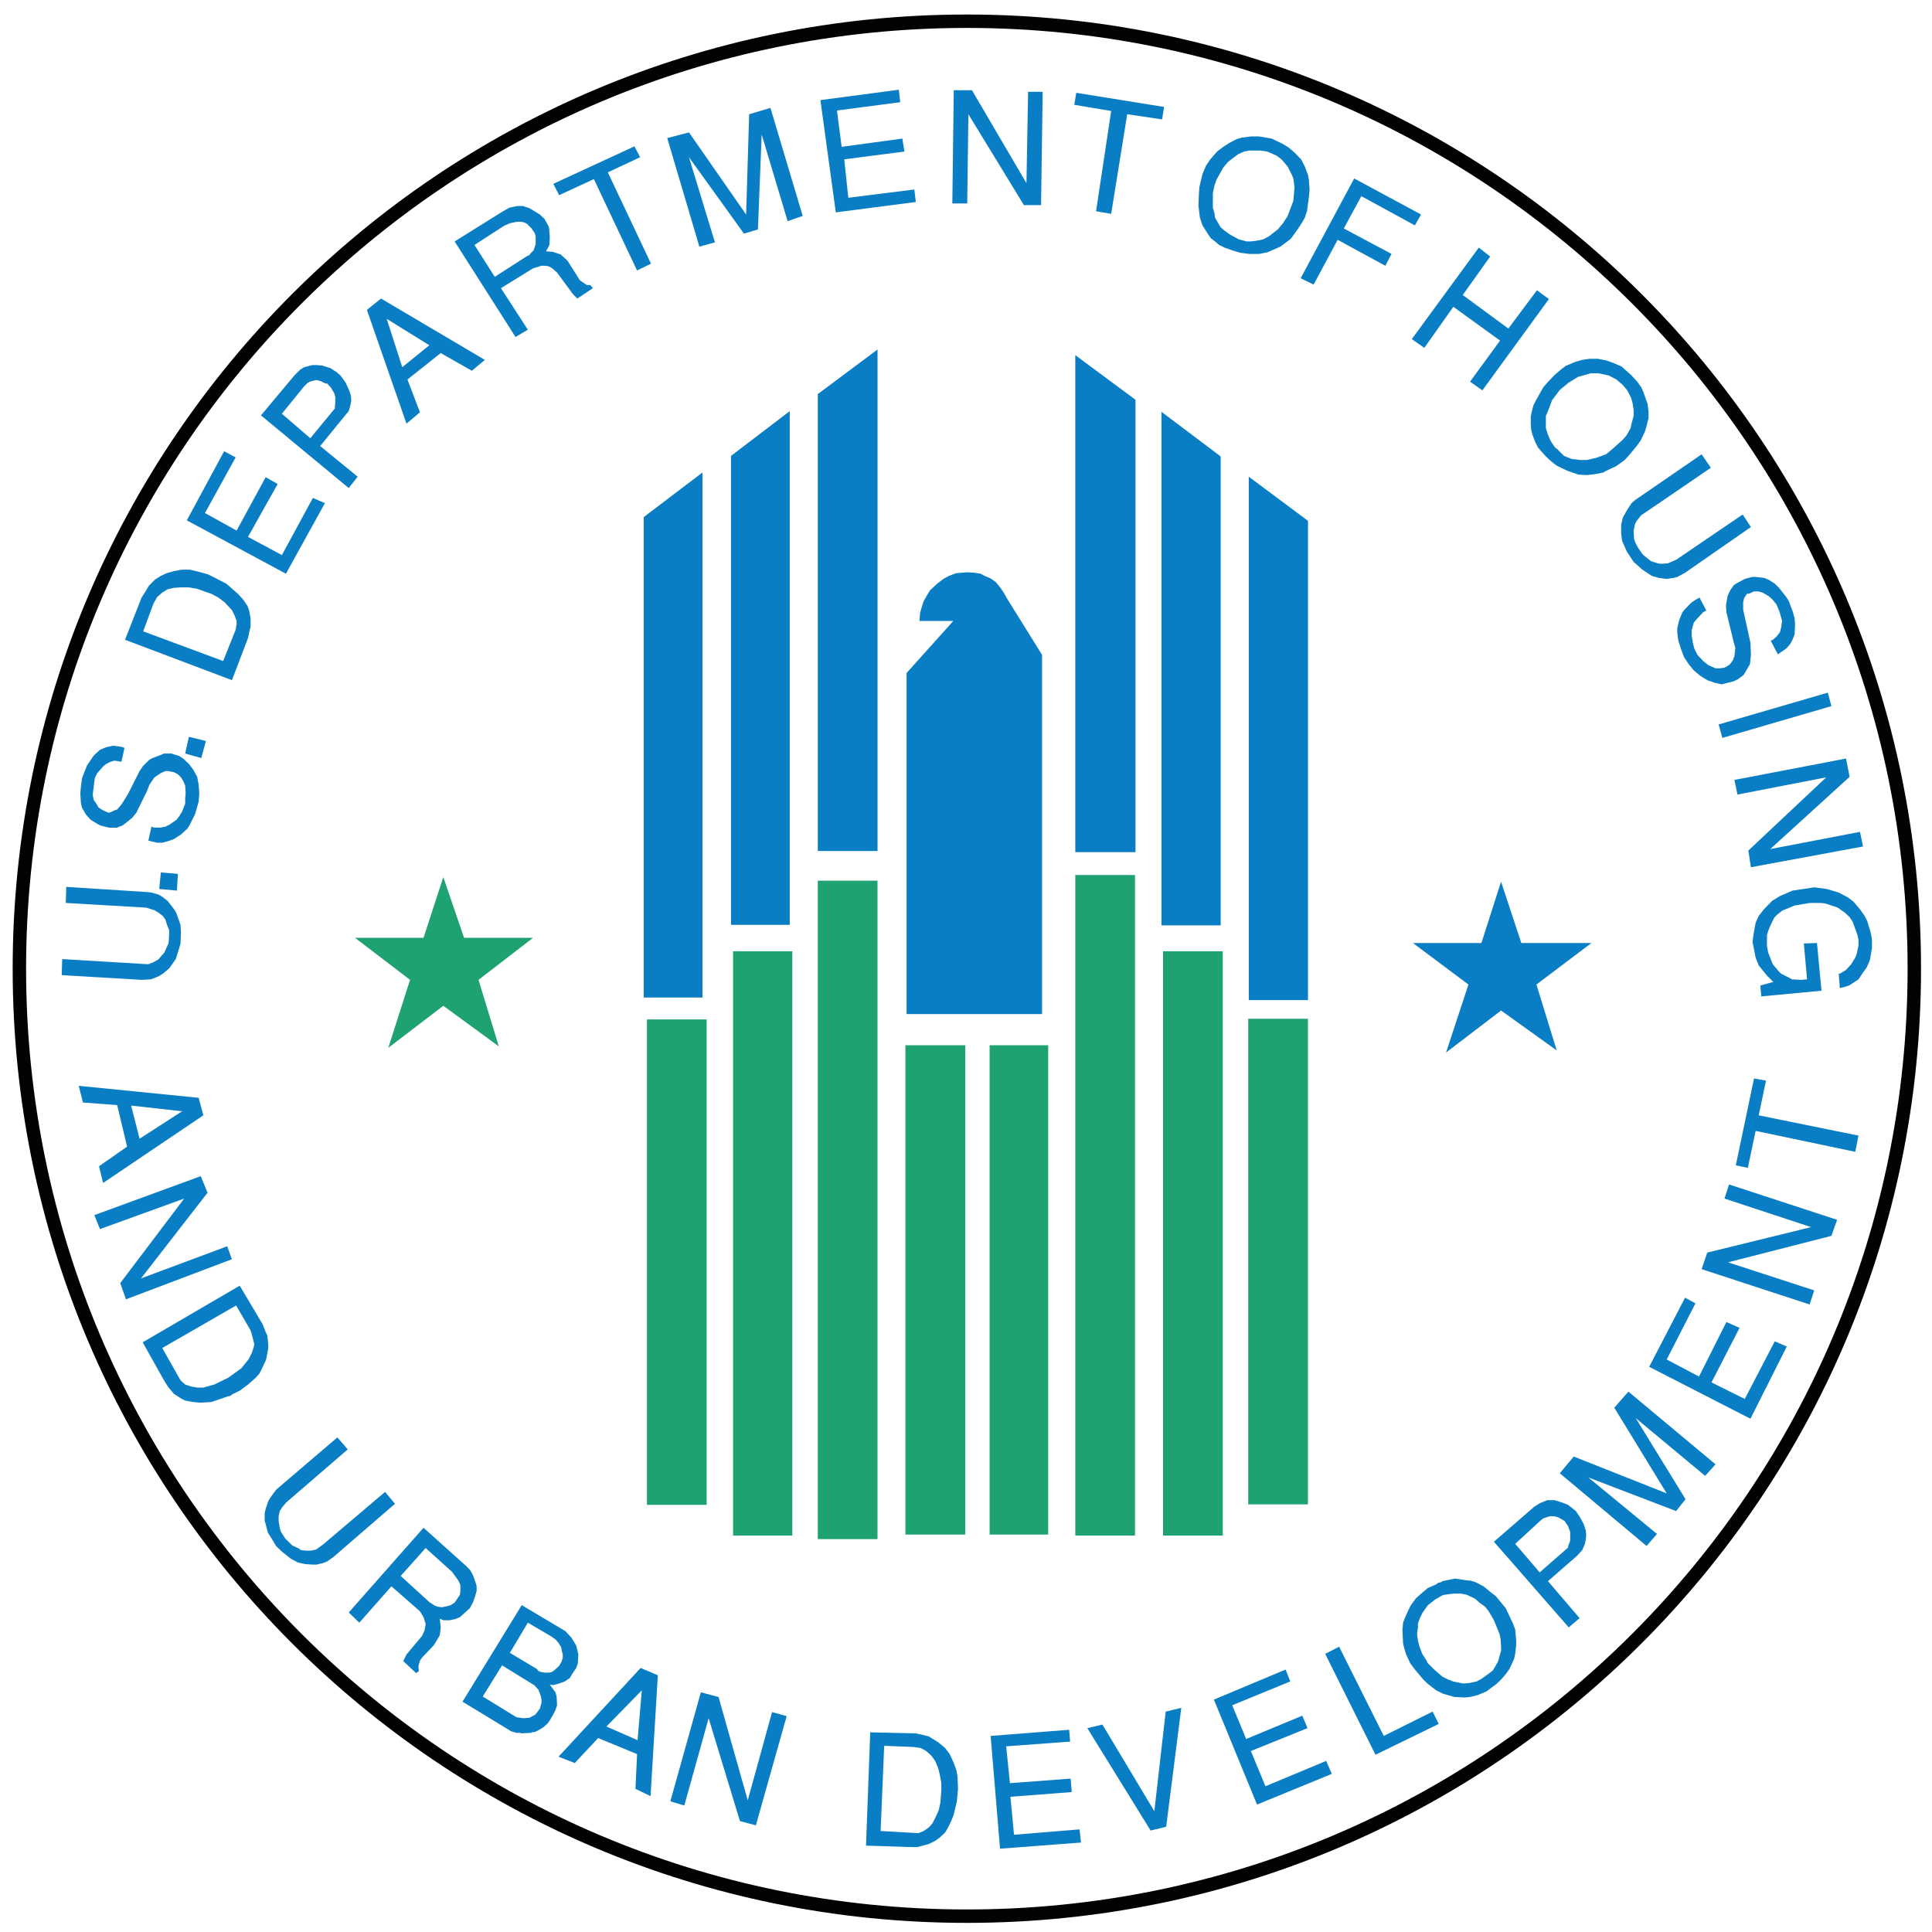 <svg width="72" height="72" viewBox="0 0 72 72" fill="none" xmlns="http://www.w3.org/2000/svg">
<path opacity="0.99" d="M36.031 71.41C55.532 71.41 71.341 55.601 71.341 36.101C71.341 16.6 55.532 0.791 36.031 0.791C16.53 0.791 0.722 16.6 0.722 36.101C0.722 55.601 16.53 71.41 36.031 71.41Z" stroke="black" stroke-width="0.5" stroke-miterlimit="10.433" stroke-linejoin="round"/>
<path d="M40.073 32.609V57.226H42.298V32.609H40.073ZM16.521 32.688L15.783 34.95H13.231L15.281 36.516L14.471 39.049L16.521 37.483L18.589 38.995L17.833 36.516L19.865 34.95H17.295L16.521 32.688ZM30.477 32.821V57.359H32.702V32.821H30.477ZM27.32 35.451V57.226H29.527V35.451H27.32ZM43.344 35.451V57.226H45.569V35.451H43.344ZM46.518 37.967V56.064H48.743V37.967H46.518ZM24.109 37.991V56.082H26.334V37.991H24.109ZM33.742 38.952V57.189H35.973V38.952H33.742ZM36.88 38.952V57.189H39.063V38.952H36.88Z" fill="#1EA271"/>
<path d="M33.495 3.344L30.574 3.731L31.148 7.915L34.13 7.528L34.075 7.062L31.614 7.371L31.463 5.938L33.706 5.648L33.628 5.164L31.366 5.472L31.191 4.118L33.549 3.809L33.495 3.344L33.495 3.344ZM35.544 3.362L35.49 7.583H36.046L36.089 4.257L38.157 7.643H38.797L38.858 3.422H38.314L38.253 6.827L36.222 3.362H35.544H35.544ZM40.109 3.459L40.037 3.906L41.41 4.136L40.847 7.873L41.41 7.97L42.008 4.257L43.308 4.45L43.381 3.985L40.11 3.459L40.109 3.459ZM28.712 4.021L27.919 4.257L27.805 7.994L25.676 4.934L24.866 5.146L26.063 9.191L26.644 9.034L25.676 5.859L27.726 8.707L28.246 8.55L28.385 5.013L29.353 8.242L29.915 8.048L28.712 4.021L28.712 4.021ZM46.615 5.085L46.289 5.128L46.089 5.182L45.823 5.321L45.588 5.472L45.358 5.648L45.104 5.938L44.947 6.168L44.813 6.482L44.699 6.966L44.68 7.214L44.662 7.661L44.717 8.109L44.813 8.399L45.007 8.707L45.122 8.877L45.279 8.997L45.436 9.13L45.63 9.227L45.956 9.342L46.228 9.421L46.555 9.463H46.924L47.232 9.403L47.716 9.191L48.103 8.901L48.357 8.55L48.532 8.278L48.629 8.109L48.665 7.994L48.708 7.873L48.78 7.335L48.804 7.081L48.78 6.712L48.744 6.518L48.629 6.21L48.49 5.938L48.242 5.684L48.024 5.497L47.794 5.357L47.389 5.164L46.924 5.085H46.615L46.615 5.085ZM23.644 5.454L20.62 6.851L20.838 7.274L22.132 6.675L23.741 10.08L24.261 9.826L22.652 6.422L23.856 5.859L23.644 5.454V5.454ZM46.554 5.611H46.966L47.232 5.648L47.45 5.744L47.582 5.805L47.758 5.938L47.988 6.21L48.145 6.518L48.199 6.651L48.242 6.984L48.199 7.486L48.103 7.74L47.988 8.048L47.812 8.32L47.619 8.55L47.292 8.804L47.081 8.919L46.923 8.955L46.615 8.998H46.458L46.167 8.919L46.089 8.877L45.841 8.743L45.63 8.592L45.49 8.471L45.375 8.278L45.279 8.109L45.261 7.951L45.2 7.74V7.196L45.261 6.905L45.339 6.694L45.436 6.518L45.587 6.246L45.762 6.035L46.016 5.841L46.15 5.744L46.361 5.648L46.555 5.611L46.554 5.611ZM50.467 6.651L48.471 10.37L48.955 10.606L49.85 8.937L51.628 9.904L51.857 9.463L50.08 8.514L50.733 7.31L52.728 8.399L52.958 7.994L50.467 6.651L50.467 6.651ZM19.266 7.679L18.982 7.74L18.746 7.873L16.944 8.998L19.212 12.559L19.671 12.287L18.668 10.739L19.865 10.001L20.179 9.904H20.312L20.445 9.923L20.584 10.001L20.76 10.158L21.358 10.969L21.455 11.066L21.515 11.126L22.096 10.739L21.999 10.624H21.884L21.806 10.582L21.612 10.449L21.358 10.044L21.146 9.711L20.892 9.481L20.602 9.385L20.348 9.366L20.469 9.149L20.487 8.919V8.786L20.469 8.55L20.445 8.435L20.294 8.163L20.119 7.994L19.731 7.758L19.483 7.679H19.266L19.266 7.679ZM19.345 8.26L19.502 8.278L19.635 8.338L19.732 8.435L19.81 8.514L19.925 8.683L19.962 8.804V9.094L19.889 9.324L19.792 9.421L19.714 9.517L19.653 9.536L18.438 10.316L17.682 9.13L18.782 8.417L19 8.32L19.194 8.278L19.345 8.26L19.345 8.26ZM55.111 9.227L52.614 12.637L53.08 12.964L54.162 11.434L55.903 12.692L54.785 14.222L55.244 14.548L57.724 11.144L57.276 10.818L56.212 12.245L54.513 10.993L55.534 9.56L55.111 9.227H55.111ZM14.199 11.126L13.673 11.549L15.148 15.788L15.65 15.365L15.185 14.143L16.424 13.158L17.585 13.817L18.069 13.412L14.199 11.126L14.199 11.126ZM14.411 11.882L16.001 12.867L14.991 13.684L14.411 11.882V11.882ZM32.703 13.025L30.477 14.687V31.715H32.703V13.024V13.025ZM40.073 13.236V31.757H42.317V14.898L40.073 13.235V13.236ZM59.254 13.369L58.964 13.412L58.692 13.49L58.341 13.641L58.287 13.684L58.19 13.756L57.936 13.974L57.664 14.258L57.513 14.434L57.241 14.917L57.144 15.111L57.083 15.347L57.047 15.522V15.812L57.065 16.024L57.108 16.199L57.222 16.49L57.319 16.683L57.47 16.852L57.609 17.009L57.821 17.203L58.015 17.354L58.42 17.548L58.825 17.687L59.139 17.705L59.448 17.669L59.756 17.608L59.853 17.548L60.222 17.378L60.548 17.143L60.724 16.949L60.996 16.622L61.147 16.411L61.304 16.078L61.365 15.867L61.437 15.577V15.347L61.401 15.057L61.34 14.881L61.244 14.609L61.165 14.434L61.014 14.222L60.784 13.974L60.433 13.66L60.125 13.527L59.853 13.43L59.544 13.37H59.254L59.254 13.369ZM11.642 13.605L11.334 13.684L11.183 13.78L10.971 13.992L9.725 15.48L12.996 18.188L13.329 17.765L11.932 16.623L12.863 15.48L12.996 15.322L13.057 15.111L13.093 14.917L13.075 14.741L13.02 14.566L12.881 14.258L12.688 13.992L12.555 13.877L12.319 13.72L12.01 13.623L11.799 13.605H11.642L11.642 13.605ZM59.273 13.913H59.581L59.95 13.992L60.24 14.143L60.397 14.282L60.452 14.319L60.645 14.548L60.784 14.82L60.839 15.014L60.881 15.286V15.498L60.803 15.788L60.766 15.963L60.609 16.235L60.476 16.386L60.107 16.719L59.853 16.93L59.484 17.064L59.14 17.142H58.886L58.577 17.106L58.287 16.991L58.13 16.834L58.015 16.719L57.954 16.683L57.785 16.429L57.688 16.199L57.61 15.963V15.498L57.688 15.322L57.84 14.917L58.13 14.53L58.462 14.258L58.807 14.046L59.061 13.974L59.273 13.913L59.273 13.913ZM11.781 14.161L11.951 14.204L12.108 14.282L12.205 14.3L12.338 14.452L12.459 14.663L12.495 14.802V14.978L12.477 15.207V15.226L11.564 16.332L10.505 15.419L11.334 14.397L11.413 14.319L11.449 14.283L11.546 14.222L11.781 14.162L11.781 14.161ZM29.431 15.322L27.242 16.991V34.466H29.431V15.322ZM43.284 15.346V34.485H45.492V17.01L43.284 15.347V15.346ZM8.353 16.816L6.962 19.392L10.656 21.381L12.108 18.751L11.66 18.557L10.505 20.686L9.242 20.008L10.348 18.037L9.901 17.783L8.818 19.773L7.639 19.119L8.782 17.046L8.353 16.816ZM63.414 16.931L60.935 18.636L60.802 18.751L60.626 19.023L60.475 19.295L60.415 19.561V19.875L60.451 20.16L60.626 20.553L60.88 20.94L61.207 21.23L61.557 21.46L61.824 21.538L62.114 21.575L62.368 21.538L62.507 21.502L62.797 21.345L65.252 19.64L64.944 19.174L62.465 20.861L62.156 20.994L61.884 21.012L61.787 20.994L61.533 20.916L61.364 20.783L61.225 20.668L61.056 20.432L60.959 20.256L60.898 20.087L60.88 19.773L60.935 19.525L60.995 19.41L61.164 19.198L61.285 19.12L63.759 17.433L63.414 16.931L63.414 16.931ZM26.179 17.608L23.99 19.271V37.175H26.179V17.608V17.608ZM46.538 17.765V37.271H48.745V19.41L46.538 17.765ZM6.769 21.23L6.479 21.284L6.207 21.363L5.995 21.46L5.777 21.599L5.548 21.828L5.397 22.083L5.276 22.27L4.659 23.842L8.644 25.348L9.242 23.782L9.339 23.334V23.044L9.285 22.754L9.224 22.584L9.067 22.349L8.873 22.137L8.432 21.75L7.755 21.405L7.404 21.309L7.077 21.23H6.769L6.769 21.23ZM36.071 21.327L35.817 21.345L35.623 21.363L35.369 21.46L35.158 21.575L34.928 21.75L34.656 22.004L34.541 22.197L34.42 22.409L34.347 22.639L34.287 22.85L34.269 23.141H35.527L33.785 25.082V37.792H38.834V24.404L37.522 22.294L37.425 22.119L37.286 21.907L37.111 21.695L36.917 21.556L36.688 21.46L36.548 21.381L36.319 21.345L36.071 21.327L36.071 21.327ZM65.294 21.502L65.022 21.575L64.732 21.732L64.611 21.81L64.478 22.004L64.381 22.215L64.321 22.56L64.339 22.814L64.611 23.939L64.671 24.15L64.635 24.459L64.575 24.616L64.46 24.767L64.339 24.846L64.242 24.888L64.073 24.906H63.934L63.668 24.791L63.474 24.634L63.257 24.404L63.142 24.168L63.087 23.957L63.045 23.685V23.491L63.123 23.201L63.257 23.044L63.474 22.814L63.589 22.753L63.335 22.27L63.166 22.366L63.027 22.463L62.797 22.699L62.7 22.814L62.579 23.104L62.507 23.412V23.57L62.543 23.86L62.64 24.168L62.755 24.483L62.93 24.749L63.124 24.985L63.377 25.196L63.626 25.348L63.898 25.444L64.17 25.505L64.321 25.462L64.611 25.39L64.769 25.311L64.98 25.154L65.095 24.96L65.216 24.749L65.252 24.404L65.234 23.957L64.962 22.717V22.445L64.998 22.294L65.095 22.136L65.192 22.118L65.367 22.04H65.524L65.682 22.082L65.911 22.215L66.044 22.33L66.202 22.523L66.317 22.796L66.413 23.14L66.377 23.394L66.335 23.551L66.298 23.606L66.202 23.727L66.069 23.842L65.99 23.878L66.256 24.386L66.431 24.265L66.589 24.15L66.722 23.993L66.8 23.842L66.879 23.648L66.897 23.261L66.879 23.044L66.818 22.814L66.667 22.409L66.57 22.251L66.298 21.907L66.141 21.749L65.929 21.616L65.754 21.538L65.427 21.501H65.294L65.294 21.502ZM6.768 21.889H7.04L7.348 21.944L7.892 22.137L8.14 22.27L8.37 22.445L8.642 22.736L8.739 22.929L8.818 23.141V23.262L8.781 23.473L8.316 24.634L5.335 23.528L5.722 22.488L5.855 22.252L6.048 22.083L6.242 21.962L6.477 21.907L6.768 21.889L6.768 21.889ZM68.118 25.813L64.048 26.998L64.187 27.5L68.251 26.315L68.118 25.813H68.118ZM7.04 27.458L6.901 28.081L7.5 28.25L7.675 27.615L7.04 27.458H7.04ZM4.21 27.791L3.962 27.845L3.727 27.942L3.497 28.153L3.243 28.522L3.068 28.97L3.05 29.048L3.013 29.338L2.995 29.568L3.013 29.901L3.05 30.094L3.207 30.36L3.382 30.554L3.672 30.729L3.745 30.765L4.059 30.844H4.349L4.561 30.765L4.736 30.632L4.93 30.475L5.081 30.288L5.474 29.489L5.571 29.241L5.758 28.969L5.994 28.812L6.163 28.733H6.242L6.478 28.776L6.629 28.854L6.744 28.969L6.841 29.127L6.901 29.278L6.919 29.568L6.901 29.744V29.955L6.786 30.245L6.69 30.402L6.575 30.554L6.321 30.729L6.163 30.808L5.952 30.844H5.758L5.644 30.808L5.529 31.328L5.855 31.406H6.049L6.321 31.328L6.478 31.273L6.744 31.098L6.98 30.886L7.058 30.765L7.27 30.342L7.403 29.876L7.427 29.568L7.403 29.241L7.349 28.951L7.21 28.697L7.04 28.468L6.823 28.268L6.671 28.171L6.381 28.081H6.109L5.994 28.135L5.686 28.25L5.571 28.31L5.335 28.54L5.202 28.734L4.773 29.586L4.543 29.955L4.368 30.167L4.289 30.191L4.132 30.263L4.059 30.288L3.981 30.263L3.824 30.191L3.672 30.094L3.594 29.955L3.497 29.822L3.455 29.628L3.497 29.278L3.533 29.006L3.612 28.83L3.727 28.697L3.842 28.564L3.962 28.468L4.114 28.389L4.271 28.347L4.422 28.371L4.525 28.389L4.64 27.869L4.501 27.827L4.21 27.79L4.21 27.791ZM68.796 28.268L64.636 29.066L64.751 29.611L68.058 28.97L65.156 31.697L65.252 32.319L69.431 31.546L69.316 31.001L65.972 31.642L68.929 28.951L68.796 28.268H68.796ZM5.994 32.513L5.934 33.13L6.593 33.19L6.629 32.567L5.994 32.513V32.513ZM55.94 32.858L55.208 35.143H52.656L54.724 36.691L53.89 39.225L55.94 37.659L58.014 39.146L57.258 36.691L59.308 35.143H56.695L55.94 32.858V32.858ZM2.469 33.051L2.451 33.65L5.45 33.825L5.759 33.922L5.916 34.019L6.067 34.133L6.164 34.272L6.224 34.466L6.303 34.66V34.835L6.285 35.143L6.206 35.318L6.128 35.494L6.012 35.627L5.898 35.76L5.722 35.857L5.529 35.935L2.318 35.742L2.3 36.34L5.275 36.516L5.625 36.497L5.916 36.383L6.067 36.286L6.303 36.092L6.551 35.742L6.593 35.608L6.726 35.179L6.744 34.756L6.726 34.466L6.672 34.308L6.575 34.036L6.514 33.922L6.321 33.667L6.242 33.571L6.049 33.42L5.916 33.341L5.644 33.262L5.474 33.244L2.469 33.051L2.469 33.051ZM67.61 33.069L66.8 33.19L66.316 33.402L66.044 33.571L65.736 33.886L65.542 34.134L65.427 34.388L65.348 34.817L65.312 35.107L65.367 35.373L65.427 35.688L65.542 35.978L65.85 36.359L66.086 36.594L65.602 36.728L65.639 37.133L67.882 36.921L67.713 35.143L67.223 35.161L67.344 36.498L67.126 36.516L66.782 36.498L66.642 36.419L66.376 36.286L66.28 36.189L66.068 35.935L66.026 35.839L65.893 35.494L65.85 35.258V34.853L65.893 34.696L65.99 34.466L66.123 34.194L66.219 34.097L66.413 33.94L66.878 33.746L67.441 33.65H67.846L68.021 33.668L68.487 33.825L68.759 34.019L68.928 34.176L69.043 34.351L69.14 34.617L69.218 34.835L69.261 35.028V35.222L69.2 35.53L69.14 35.687L68.989 35.935L68.795 36.147L68.565 36.286H68.523L68.565 36.824L68.777 36.77L68.91 36.727L69.14 36.576L69.261 36.498L69.43 36.244L69.569 36.05L69.684 35.784L69.763 35.337V35.01L69.72 34.774L69.587 34.327L69.49 34.133L69.315 33.885L69.067 33.595L68.856 33.438L68.523 33.263L68.076 33.13L67.61 33.069L67.61 33.069ZM65.367 40.192L64.689 43.427L65.137 43.524L65.427 42.145L69.14 42.925L69.261 42.321L65.542 41.565L65.814 40.271L65.367 40.192L65.367 40.192ZM2.934 40.465L3.091 41.087L4.367 41.184L4.736 42.732L3.69 43.463L3.841 44.086L7.578 41.565L7.403 40.912L2.934 40.465L2.934 40.465ZM4.887 41.202L6.786 41.414L5.202 42.436L4.887 41.202H4.887ZM7.481 43.832L3.515 45.284L3.726 45.804L6.864 44.667L4.482 47.817L4.694 48.422L8.642 46.928L8.467 46.445L5.256 47.642L7.735 44.449L7.481 43.832L7.481 43.832ZM64.436 44.141L64.266 44.667L67.495 45.731L63.625 46.68L63.414 47.297L67.441 48.615L67.61 48.089L64.399 47.043L68.251 46.057L68.463 45.459L64.436 44.141H64.436ZM8.933 47.914L5.317 50.024L6.145 51.5L6.284 51.711L6.478 51.941L6.744 52.116L6.901 52.195L7.191 52.249L7.482 52.273L7.869 52.249L8.219 52.134L8.491 52.038L8.588 52.019L8.661 51.959L8.933 51.826L9.223 51.614L9.532 51.342L9.671 51.185L9.767 50.991L9.919 50.665L9.997 50.254V50.084L9.961 49.77L9.9 49.637L9.785 49.346L8.933 47.913L8.933 47.914ZM62.797 48.361L61.46 50.937L65.234 52.872L66.588 50.181L66.14 49.988L65.022 52.135L63.782 51.518L64.828 49.486L64.338 49.268L63.317 51.3L62.113 50.665L63.184 48.573L62.797 48.361V48.361ZM8.799 48.651L9.337 49.577L9.38 49.716L9.416 49.849L9.476 50.085L9.458 50.2L9.38 50.429L9.259 50.665L8.993 50.992L8.509 51.342L7.989 51.596L7.578 51.711H7.348L7.112 51.669L6.901 51.596L6.743 51.457L6.671 51.342L6.048 50.236L8.799 48.652L8.799 48.651ZM60.686 51.862L60.16 52.461L62.113 55.654L58.648 54.281L58.129 54.904L61.363 57.613L61.751 57.165L59.193 55.061L62.464 56.313L62.815 55.871L60.958 52.848L63.546 55.001L63.933 54.571L60.686 51.862ZM12.573 53.568L10.287 55.52L10.076 55.811L9.997 55.944L9.9 56.234L9.864 56.391V56.682L9.9 56.797L9.979 57.111L10.136 57.359L10.287 57.613L10.505 57.825L10.85 58.097L11.104 58.23L11.376 58.29L11.642 58.308H11.799L12.047 58.248L12.186 58.193L12.434 58.018L14.72 56.041L14.351 55.599L12.047 57.553L11.781 57.746L11.587 57.788H11.412L11.219 57.77L11.14 57.71L10.892 57.595L10.813 57.516L10.62 57.323L10.463 57.069L10.426 56.954L10.384 56.682V56.507L10.426 56.313L10.523 56.162L10.674 55.986L12.96 54.015L12.573 53.568L12.573 53.568ZM57.664 55.907L57.47 55.986L57.38 56.022L57.162 56.161L57.144 56.18L55.674 57.456L58.462 60.648L58.867 60.303L57.688 58.925L58.77 57.982L58.964 57.77L59.06 57.552L59.097 57.377L59.115 57.226L59.097 57.032L59.018 56.796L58.885 56.548L58.728 56.312L58.438 56.083L58.244 56.004L57.936 55.907H57.664L57.664 55.907ZM57.761 56.506H57.918L58.075 56.548L58.305 56.681L58.438 56.875L58.516 57.087V57.419L58.438 57.631V57.673L57.38 58.598L56.467 57.534L57.416 56.663L57.513 56.585L57.761 56.506L57.761 56.506ZM15.784 56.935L12.997 60.092L13.39 60.473L14.587 59.118L15.651 60.05L15.784 60.267L15.863 60.515L15.827 60.745L15.73 60.963L15.149 61.658L15.028 61.906L15.512 62.354L15.609 62.275L15.591 62.1L15.651 61.888L15.73 61.773L16.171 61.308L16.31 61.078L16.389 60.939L16.425 60.648L16.389 60.322L16.522 60.382H16.752L16.963 60.34L17.139 60.268L17.314 60.11L17.508 59.935L17.623 59.723L17.701 59.506L17.762 59.294V59.1L17.701 58.907L17.623 58.695L17.526 58.52L17.375 58.363L15.784 56.935L15.784 56.935ZM15.863 57.691L16.849 58.58L17.084 58.907L17.157 59.064V59.294L17.139 59.433L17.102 59.487L16.945 59.723L16.794 59.82L16.673 59.856L16.462 59.898L16.292 59.874L16.171 59.82L16.056 59.741L16.02 59.723L14.932 58.731L15.863 57.691L15.863 57.691ZM54.223 58.828L53.758 58.925L53.697 58.967L53.6 58.985L53.522 59.046L53.213 59.179L52.941 59.408L52.766 59.566L52.579 59.82L52.482 60.013L52.361 60.285L52.288 60.473L52.264 60.745L52.288 61.229L52.325 61.404L52.403 61.658L52.482 61.827L52.554 61.984L52.712 62.196L53.02 62.565L53.195 62.74L53.522 62.994L53.794 63.127L54.205 63.242L54.592 63.26L54.786 63.242L55.076 63.169L55.402 63.031L55.481 62.97L55.789 62.74L55.965 62.565L56.116 62.389L56.255 62.196L56.424 61.827L56.467 61.634L56.503 61.307V61.132L56.467 60.727L56.388 60.515L56.116 59.934L55.747 59.487L55.553 59.336L55.288 59.118L54.997 58.967L54.804 58.907L54.61 58.888L54.223 58.828L54.223 58.828ZM54.163 59.39H54.453L54.665 59.433L54.979 59.584L55.13 59.723L55.342 59.874L55.481 60.05L55.675 60.382L55.886 60.902L55.922 61.077L55.941 61.368V61.519L55.826 61.924L55.711 62.123L55.632 62.256L55.457 62.389L55.209 62.565L55.034 62.661L54.761 62.722L54.532 62.74L54.145 62.661L53.951 62.583L53.758 62.486L53.449 62.22L53.195 61.966L53.177 61.906L53.002 61.634L52.887 61.325L52.845 61.15L52.808 60.902L52.845 60.63V60.497L52.923 60.285L53.02 60.092L53.213 59.82L53.486 59.608L53.758 59.451L53.836 59.432L54.163 59.39L54.163 59.39ZM19.443 59.82L17.236 63.417L18.959 64.463L19.038 64.518L19.249 64.578H19.389L19.425 64.596L19.794 64.578L19.812 64.56L19.945 64.542L20.066 64.481L20.253 64.367L20.41 64.228L20.489 64.113L20.604 63.919L20.701 63.726L20.761 63.55L20.743 63.224L20.701 63.067L20.489 62.782L20.604 62.8L20.779 62.758L20.991 62.685L21.051 62.661L21.245 62.528L21.281 62.45L21.475 62.159L21.535 61.984L21.553 61.658L21.475 61.325L21.299 61.035L21.07 60.787L19.443 59.819L19.443 59.82ZM19.673 60.473L20.525 60.974L20.7 61.095L20.815 61.228L20.912 61.386L20.936 61.519L20.973 61.658V61.773L20.936 61.906L20.84 62.081L20.646 62.256L20.549 62.317L20.447 62.335H20.314L20.18 62.317L20.066 62.275L20.005 62.196L19.001 61.597L19.672 60.473L19.673 60.473ZM49.906 61.368L49.386 61.634L51.26 65.395L53.618 64.246L53.389 63.786L51.569 64.693L49.906 61.368H49.906ZM18.711 62.063L19.908 62.801L20.066 62.97L20.12 63.109L20.156 63.224L20.18 63.339V63.454L20.12 63.672L20.023 63.804L19.945 63.901L19.733 64.016L19.503 64.034L19.388 64.016L19.249 63.998L17.991 63.224L18.711 62.063L18.711 62.063ZM23.875 62.16L20.815 65.467L21.42 65.703L22.291 64.772L23.742 65.37L23.681 66.664L24.244 66.937L24.516 62.432L23.875 62.16H23.875ZM47.91 62.22L45.238 63.339L46.846 67.251L49.633 66.108L49.422 65.624L47.16 66.568L46.616 65.256L48.727 64.403L48.533 63.938L46.441 64.808L45.921 63.55L48.086 62.662L47.91 62.22H47.91ZM23.918 62.994L23.76 64.851L22.6 64.343L23.918 62.994ZM26.119 63.067L24.982 67.13L25.502 67.287L26.409 64.034L27.576 67.868L28.169 68.025L29.317 63.956L28.773 63.804L27.866 67.094L26.778 63.242L26.119 63.067ZM44.023 63.647L43.442 63.786L43.019 67.499L41.084 64.27L40.522 64.403L42.88 68.219L43.46 68.079L44.023 63.647V63.647ZM39.844 64.464L36.918 64.693L37.269 68.896L40.286 68.666L40.231 68.176L37.789 68.376L37.656 66.961L39.941 66.785L39.899 66.284L37.637 66.453L37.498 65.08L39.881 64.905L39.844 64.464L39.844 64.464ZM32.431 64.56L32.274 68.781L33.955 68.835H34.191L34.614 68.72L34.85 68.605L35.007 68.491L35.219 68.297L35.315 68.14L35.448 67.868L35.545 67.62L35.66 67.13L35.702 66.664L35.684 66.205L35.642 65.969L35.545 65.703L35.394 65.371L35.219 65.141L34.965 64.929L34.614 64.712L34.324 64.639L34.112 64.597L32.431 64.56L32.431 64.56ZM32.951 65.062L34.051 65.105L34.306 65.141L34.517 65.256L34.711 65.431L34.85 65.624L34.965 65.897L35.025 66.144L35.08 66.453V66.725L35.043 67.191L34.983 67.463L34.868 67.717L34.753 67.947L34.614 68.104L34.42 68.237L34.227 68.316L32.818 68.237L32.951 65.062L32.951 65.062Z" fill="#097EC4"/>
</svg>
